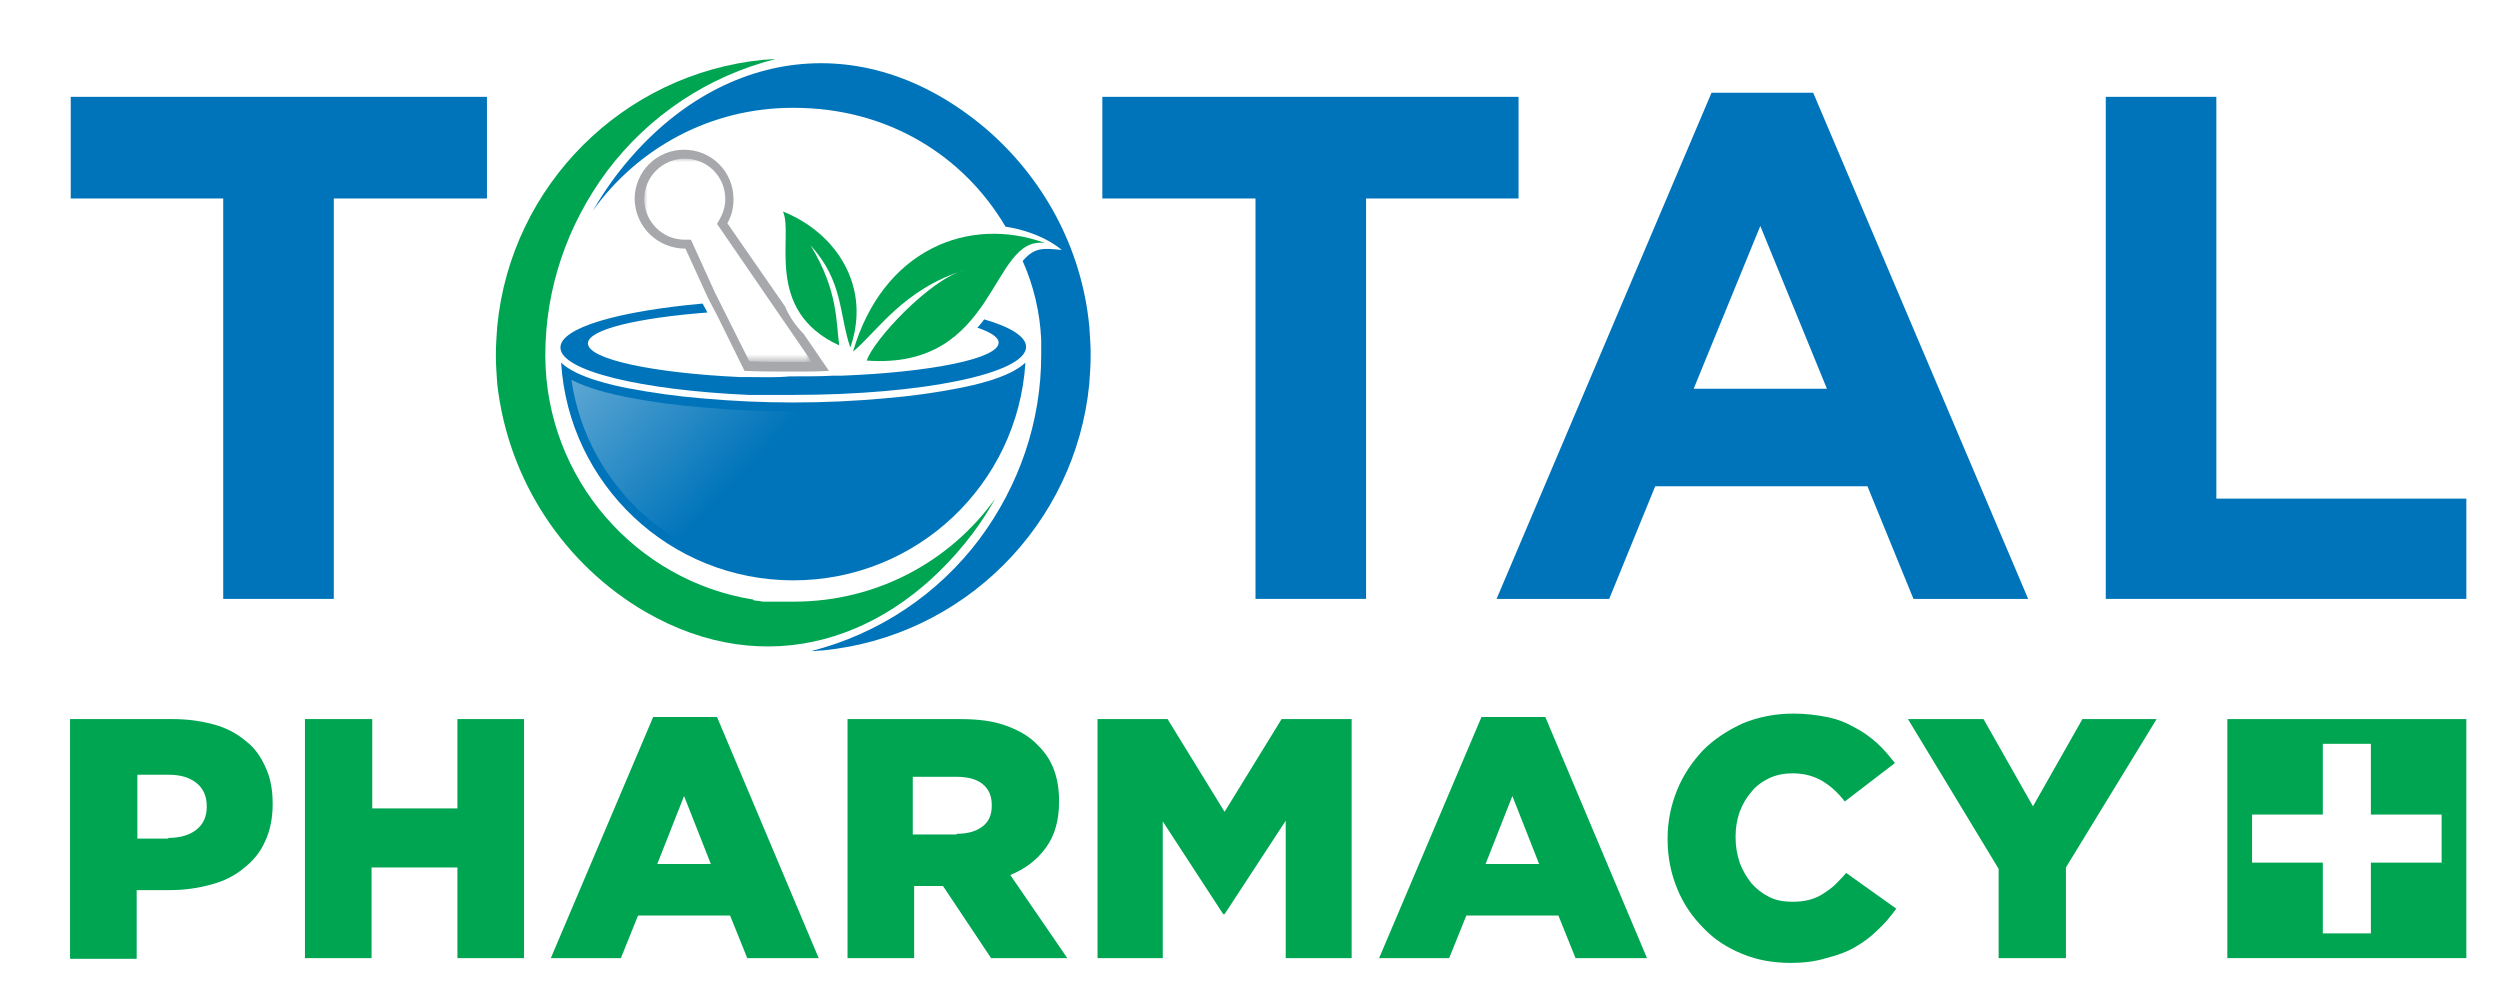 <?xml version="1.0" encoding="utf-8"?>
<!-- Generator: Adobe Illustrator 23.0.3, SVG Export Plug-In . SVG Version: 6.00 Build 0)  -->
<svg version="1.1" id="Layer_1" xmlns="http://www.w3.org/2000/svg" xmlns:xlink="http://www.w3.org/1999/xlink" x="0px" y="0px"
	 viewBox="0 0 364 145.9" style="enable-background:new 0 0 364 145.9;" xml:space="preserve">
<style type="text/css">
	.st0{clip-path:url(#SVGID_1_);fill:#0074BA;}
	.st1{clip-path:url(#SVGID_1_);fill-rule:evenodd;clip-rule:evenodd;fill:#00A551;}
	.st2{clip-path:url(#SVGID_1_);fill-rule:evenodd;clip-rule:evenodd;fill:#0074BA;}
	.st3{clip-path:url(#SVGID_1_);fill-rule:evenodd;clip-rule:evenodd;fill:#A6A8AB;}
	.st4{filter:url(#Adobe_OpacityMaskFilter);}
	.st5{clip-path:url(#SVGID_1_);fill:url(#SVGID_3_);}
	.st6{clip-path:url(#SVGID_1_);mask:url(#SVGID_2_);fill-rule:evenodd;clip-rule:evenodd;fill:#FFFFFF;}
	.st7{clip-path:url(#SVGID_1_);}
	.st8{clip-path:url(#SVGID_4_);fill:url(#SVGID_5_);}
	.st9{clip-path:url(#SVGID_1_);fill:#00A551;}
</style>
<g>
	<defs>
		<rect id="SVGID_8_" x="-15" y="-125.4" width="399.4" height="399.4"/>
	</defs>
	<clipPath id="SVGID_1_">
		<use xlink:href="#SVGID_8_"  style="overflow:visible;"/>
	</clipPath>
	<polygon class="st0" points="359.1,87.2 359.1,72.6 322.7,72.6 322.7,14.1 306.6,14.1 306.6,87.2 	"/>
	<path class="st0" d="M295.3,87.2l-31.3-73.7h-14.8l-31.3,73.7h16.4l6.7-16.4h30.9l6.7,16.4H295.3z M266,56.6h-19.4l9.7-23.7
		L266,56.6z"/>
	<polygon class="st0" points="221.1,28.9 221.1,14.1 160.5,14.1 160.5,28.9 182.8,28.9 182.8,87.2 198.9,87.2 198.9,28.9 	"/>
	<polygon class="st0" points="70.9,28.9 70.9,14.1 10.3,14.1 10.3,28.9 32.5,28.9 32.5,87.2 48.6,87.2 48.6,28.9 	"/>
	<path class="st1" d="M115.3,87.6L115.3,87.6l-0.5,0l0,0l-0.7,0c0,0,0,0-0.1,0l-0.2,0v0l-0.2,0l-0.1,0v0l-0.1,0l0,0l0,0l-0.2,0
		l-0.1,0l0,0l-0.4,0c0,0,0,0,0,0l-0.3,0l0,0l-0.2,0l-0.1,0l0,0l-0.1,0l-0.1,0l0,0l-0.2,0l-0.1,0v0l-0.4,0c0,0-0.1,0-0.1,0l-0.6-0.1
		l0,0c0,0-0.1,0-0.1,0l-0.7-0.1l0-0.1c-17.1-2.7-30.2-17.6-30.3-35.4c0,0,0-0.1,0-0.1c0,0,0-0.1,0-0.1c0,0,0,0,0,0
		c0-9.7,3.2-19,9-26.8c6.1-8.1,14.7-13.8,24.5-16.3c-0.6,0-1.2,0.1-1.7,0.1c-20.5,2-36.8,18.3-38.8,38.8c-0.1,1.4-0.2,2.8-0.2,4.2
		c0,1.4,0.1,2.8,0.2,4.2C74,70.1,82.3,82.3,94,89.1c17.5,10.1,35.7,4.3,47.6-11.4c1.2-1.6,2.3-3.3,3.3-5.1c-6.5,9.1-17.2,15-29.3,15
		c0,0-0.1,0-0.1,0h0C115.5,87.6,115.4,87.6,115.3,87.6"/>
	<path class="st2" d="M151.6,49.4L151.6,49.4l0,0.7c0,0,0,0.1,0,0.1l0,0.7h0c0,0.2,0,0.4,0,0.6c0,0,0,0.1,0,0.1c0,0,0,0.1,0,0.1
		c0,0,0,0,0,0c0,9.7-3.2,19-9,26.8c-6.1,8.1-14.7,13.8-24.5,16.3c0.6,0,1.2-0.1,1.7-0.1c20.5-2,36.8-18.3,38.8-38.8
		c0.1-1.4,0.2-2.8,0.2-4.2c0-1.4-0.1-2.8-0.2-4.2c-1.1-11.5-6.8-21.7-15.1-28.8c-18.1-15.3-39.9-11.5-53.9,7c-1.2,1.6-2.3,3.3-3.3,5
		c6.5-9.1,17.1-15,29.1-15l0.1,0c0,0,0.1,0,0.1,0c0,0,0,0,0,0c13.8,0,24.8,7.1,30.8,17.3c3.3,0.5,6.3,1.8,8.2,3.4
		c-2.7-0.3-4-0.4-5.7,1.6C150.5,41.6,151.4,45.4,151.6,49.4"/>
	<path class="st3" d="M99.8,36.2l3.2,7l0.5,1l0.7,1.3l0.5,1l3.7,7.5c2.4,0.1,4.8,0.1,7.2,0.1c1.7,0,3.4,0,5.1-0.1l-3.7-5.4
		c-1.1-1.1-2.1-2.5-2.7-4l-0.7-1l-0.7-1l-7-10.1c0.6-1,0.9-2.2,0.9-3.5c0-4-3.2-7.2-7.2-7.2c-4,0-7.2,3.2-7.2,7.2
		C92.5,33,95.7,36.2,99.8,36.2L99.8,36.2z"/>
	<defs>
		<filter id="Adobe_OpacityMaskFilter" filterUnits="userSpaceOnUse" x="93.8" y="23.1" width="24.4" height="29.6">
			<feColorMatrix  type="matrix" values="1 0 0 0 0  0 1 0 0 0  0 0 1 0 0  0 0 0 1 0"/>
		</filter>
	</defs>
	<mask maskUnits="userSpaceOnUse" x="93.8" y="23.1" width="24.4" height="29.6" id="SVGID_2_">
		<g class="st4">
			
				<linearGradient id="SVGID_3_" gradientUnits="userSpaceOnUse" x1="-34.211" y1="337.966" x2="-50.006" y2="353.591" gradientTransform="matrix(1 0 0 1 154.446 -314.122)">
				<stop  offset="0" style="stop-color:#FFFFFF"/>
				<stop  offset="1" style="stop-color:#000000"/>
			</linearGradient>
			<rect x="93.8" y="23.1" class="st5" width="24.4" height="29.6"/>
		</g>
	</mask>
	<path class="st6" d="M109.1,52.6c2.1,0.1,4.2,0.1,6.4,0.1c0.9,0,1.8,0,2.7,0l-13.8-20.1l0.4-0.7c0.5-0.9,0.8-1.9,0.8-2.9
		c0-3.3-2.6-5.9-5.9-5.9c-3.2,0-5.9,2.6-5.9,5.9c0,3.2,2.6,5.9,5.9,5.9l0.9,0l3.5,7.7L109.1,52.6z"/>
	<path class="st2" d="M108.8,54.9c-0.4,0-0.8,0-1.1,0C95,54.3,85.6,52.3,85.6,50c0-2,7.1-3.7,17.4-4.5l-0.7-1.3
		c-12.2,1.1-20.7,3.5-20.7,6.4c0,3.4,11.8,6.2,27.4,6.9c0.4,0,0.8,0,1.1,0c0.2,0,0.4,0,0.6,0c0.6,0,1.2,0,1.9,0c0.9,0,1.9,0,2.9,0
		c18.7,0,33.9-3.1,33.9-7c0-1.5-2.3-2.9-6.1-4c-0.3,0.4-0.6,0.8-1,1.2c2,0.7,3.1,1.4,3.1,2.2c0,2.3-9.8,4.3-22.9,4.8
		c-0.4,0-0.8,0-1.2,0c-1.9,0.1-3.8,0.1-5.8,0.1c-0.2,0-0.3,0-0.5,0C112.9,55,110.8,54.9,108.8,54.9"/>
	<path class="st2" d="M81.7,52.8c1.1,17.7,15.8,31.7,33.8,31.7c18,0,32.7-14,33.8-31.7c-2.3,2.2-7.6,3.3-9.6,3.7
		c-3.6,0.7-7.2,1.2-10.9,1.5c-4.4,0.4-8.8,0.6-13.3,0.6c-4.4,0-8.9-0.2-13.3-0.6c-3.6-0.3-7.3-0.8-10.9-1.5
		C89.3,56.1,84,55,81.7,52.8"/>
	<g class="st7">
		<defs>
			<path id="SVGID_12_" d="M83.2,55.3c2.3,15.9,16,28,32.3,28c16.3,0,30-12.1,32.3-28c-2.5,1.2-5.6,2-7.9,2.5
				c-3.6,0.7-7.3,1.2-11,1.5c-4.4,0.4-8.9,0.6-13.4,0.6c-4.5,0-8.9-0.2-13.4-0.6c-3.7-0.3-7.4-0.8-11-1.5
				C88.8,57.3,85.7,56.6,83.2,55.3"/>
		</defs>
		<clipPath id="SVGID_4_">
			<use xlink:href="#SVGID_12_"  style="overflow:visible;"/>
		</clipPath>
		<linearGradient id="SVGID_5_" gradientUnits="userSpaceOnUse" x1="111.485" y1="65.463" x2="56.535" y2="13.33">
			<stop  offset="0" style="stop-color:#0074BA"/>
			<stop  offset="1" style="stop-color:#FFFFFF"/>
		</linearGradient>
		<rect x="83.2" y="55.3" class="st8" width="64.6" height="28"/>
	</g>
	<path class="st1" d="M152.2,35.4c-11.2-4.1-23.7,1-28,15.8c3.6-3,7.3-9.1,16.3-11.9c-5.1,1.3-13.4,10.3-14.3,13.2
		C145.4,53.9,144.1,34.1,152.2,35.4"/>
	<path class="st1" d="M114,30.8c7.8,3.1,12.9,11,9.8,19.8c-1.7-5.1-1-9.6-5.8-14.9c4.1,6.7,3.7,11.3,4.2,14.6
		C111.1,45.2,115.6,34.3,114,30.8"/>
	<path class="st1" d="M338.2,118.6v-10.3h7v10.3h10.3v7h-10.3v10.3h-7v-10.3h-10.3v-7H338.2z M324.3,104.7v34.8h34.8v-34.8H324.3z"
		/>
	<path class="st9" d="M291,126.5l-13.2-21.8h11l7.2,12.7l7.2-12.7h10.8l-13.2,21.6v13.2H291V126.5z M260.7,140.2
		c-2.5,0-4.8-0.4-7-1.3c-2.2-0.9-4.1-2.1-5.7-3.8c-1.6-1.6-2.9-3.5-3.8-5.7c-0.9-2.2-1.4-4.6-1.4-7.2v-0.1c0-2.5,0.5-4.9,1.4-7.1
		c0.9-2.2,2.2-4.1,3.8-5.8c1.6-1.6,3.6-2.9,5.8-3.9c2.2-0.9,4.7-1.4,7.3-1.4c1.8,0,3.4,0.2,4.9,0.5c1.5,0.3,2.8,0.8,4,1.5
		c1.2,0.6,2.3,1.4,3.3,2.3c1,0.9,1.8,1.9,2.6,2.9l-7.3,5.6c-1-1.3-2.1-2.3-3.3-3c-1.2-0.7-2.6-1.1-4.3-1.1c-1.2,0-2.3,0.2-3.4,0.7
		c-1,0.5-1.9,1.1-2.6,2c-0.7,0.8-1.3,1.8-1.7,2.9c-0.4,1.1-0.6,2.3-0.6,3.6v0.1c0,1.3,0.2,2.5,0.6,3.7c0.4,1.1,1,2.1,1.7,3
		c0.7,0.8,1.6,1.5,2.6,2c1,0.5,2.1,0.7,3.4,0.7c0.9,0,1.7-0.1,2.5-0.3c0.7-0.2,1.4-0.5,2-0.9c0.6-0.4,1.2-0.8,1.7-1.3
		c0.5-0.5,1.1-1.1,1.6-1.7l7.3,5.2c-0.8,1.1-1.7,2.2-2.7,3.1c-1,1-2.1,1.8-3.3,2.5c-1.2,0.7-2.6,1.2-4.2,1.6
		C264.3,140,262.6,140.2,260.7,140.2z M215.7,104.4h9.3l14.8,35.1h-10.4l-2.5-6.2h-13.4l-2.5,6.2h-10.2L215.7,104.4z M224.1,125.8
		l-3.9-9.9l-3.9,9.9H224.1z M159.8,104.7H170l8.3,13.5l8.3-13.5h10.2v34.8h-9.6v-20l-8.9,13.6h-0.2l-8.8-13.5v19.9h-9.5V104.7z
		 M123.3,104.7h16.5c2.7,0,5,0.3,6.8,1c1.9,0.7,3.4,1.6,4.5,2.8c2.1,2,3.1,4.7,3.1,8.1v0.1c0,2.7-0.6,4.9-1.9,6.7
		c-1.3,1.8-3,3.1-5.2,4l8.3,12.1h-11.1l-7-10.5h-0.1h-4.1v10.5h-9.7V104.7z M139.3,121.4c1.7,0,2.9-0.4,3.8-1.1
		c0.9-0.7,1.3-1.7,1.3-3v-0.1c0-1.4-0.5-2.4-1.4-3.1c-0.9-0.7-2.2-1-3.8-1h-6.3v8.4H139.3z M95.1,104.4h9.3l14.8,35.1h-10.4
		l-2.5-6.2H92.9l-2.5,6.2H80.2L95.1,104.4z M103.5,125.8l-3.9-9.9l-3.9,9.9H103.5z M44.5,104.7h9.7v13h12.4v-13h9.7v34.8h-9.7v-13.2
		H54.1v13.2h-9.7V104.7z M10.3,104.7h14.9c2.2,0,4.2,0.3,6,0.8c1.8,0.5,3.3,1.3,4.6,2.4c1.3,1,2.2,2.3,2.9,3.9c0.7,1.5,1,3.3,1,5.2
		v0.1c0,2.1-0.4,3.9-1.1,5.4c-0.7,1.6-1.8,2.9-3.1,3.9c-1.3,1.1-2.9,1.9-4.8,2.4c-1.8,0.5-3.8,0.8-6,0.8h-4.8v10h-9.7V104.7z
		 M24.5,122c1.7,0,3.1-0.4,4.1-1.2c1-0.8,1.5-1.9,1.5-3.3v-0.1c0-1.5-0.5-2.6-1.5-3.4c-1-0.8-2.3-1.2-4.1-1.2h-4.5v9.3H24.5z"/>
</g>
</svg>
